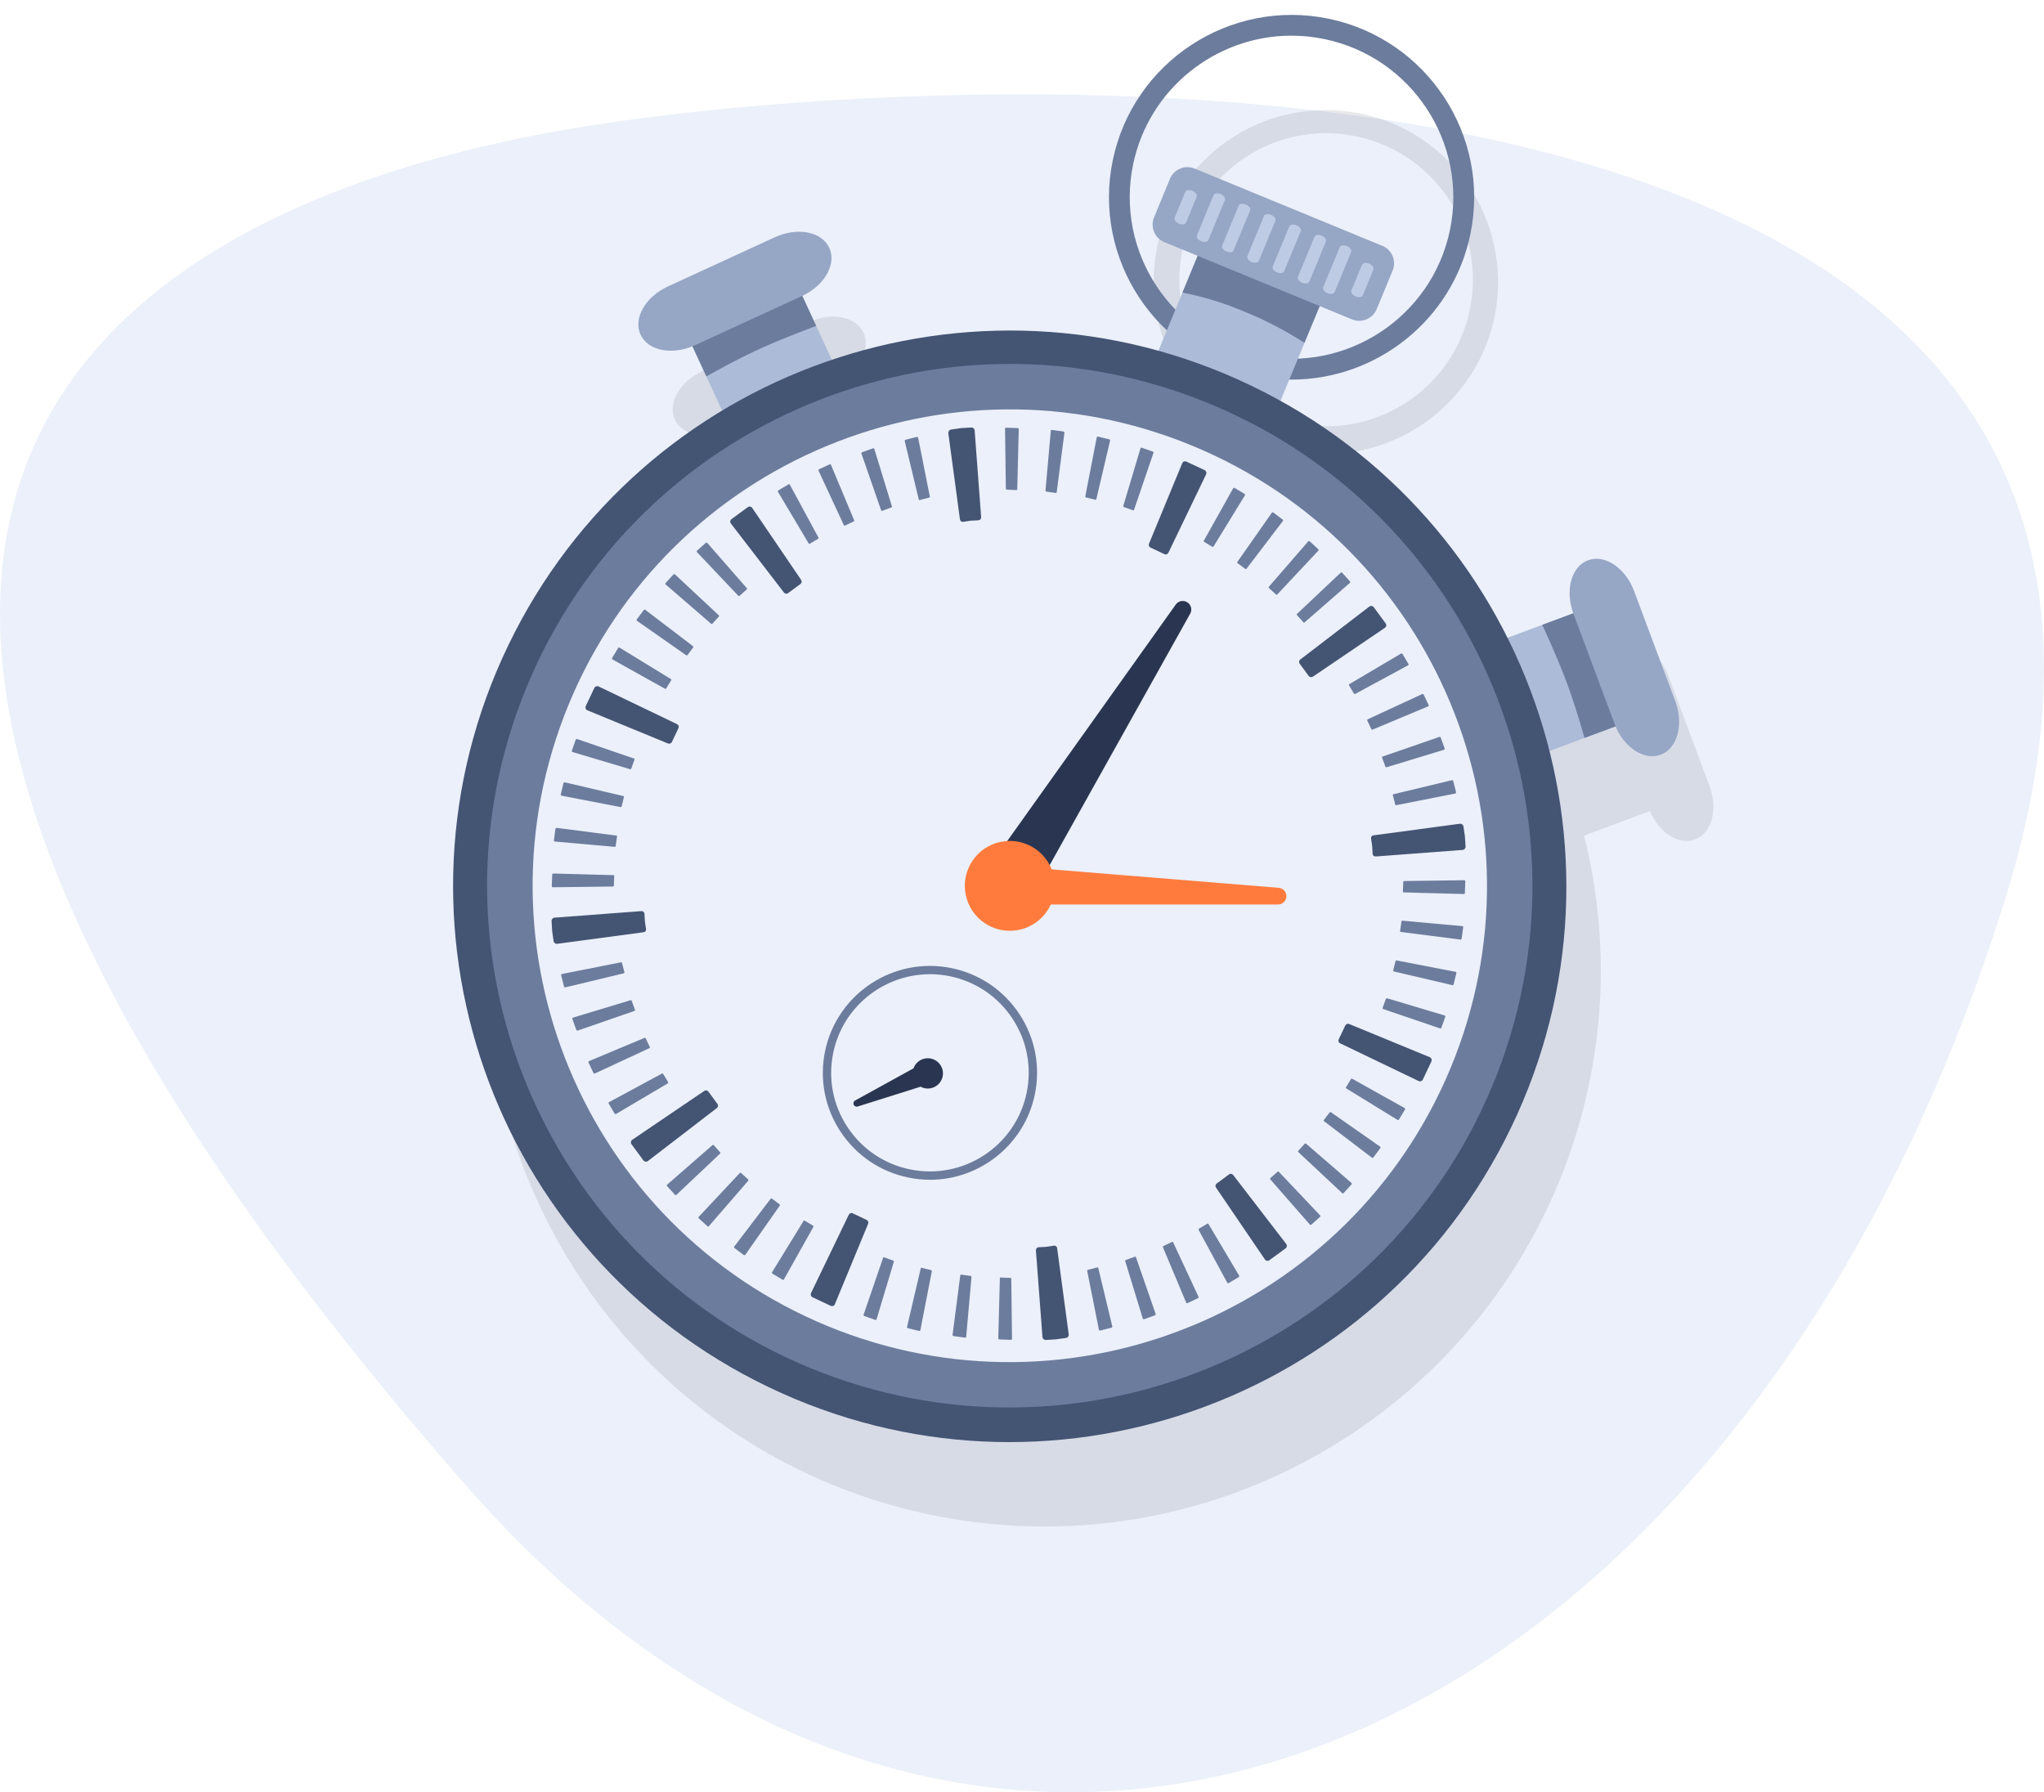 <?xml version="1.0" encoding="utf-8"?>
<svg xmlns="http://www.w3.org/2000/svg" width="130" height="114" viewBox="0 0 130 114" fill="none">
<path d="M29.698 94.555C-27.749 29.024 11.097 11.914 38.308 7.869C65.519 3.796 144.973 1.341 127.52 57.222C110.068 113.103 62.557 132.003 29.698 94.555Z" fill="#EBF0FA"/>
<g opacity="0.1">
<path d="M108.729 49.998L106.112 42.992C105.558 41.512 104.245 40.634 103.18 41.031C102.115 41.427 101.705 42.932 102.241 44.402L100.265 45.139L98.08 45.949C94.905 39.575 89.87 34.312 83.638 30.854L84.455 28.875C90.506 28.803 95.349 23.847 95.277 17.808C95.205 11.766 90.242 6.929 84.195 7.001C78.144 7.073 73.3 12.029 73.372 18.068C73.407 20.964 74.591 23.728 76.664 25.756L75.872 27.675C69.04 25.774 61.79 25.972 55.072 28.248L54.092 26.123L53.213 24.214C54.633 23.547 55.402 22.184 54.926 21.16C54.452 20.136 52.9 19.829 51.462 20.488L44.662 23.617C43.22 24.279 42.445 25.652 42.919 26.683C43.376 27.678 44.833 27.99 46.226 27.422L48.098 31.483C31.362 41.578 25.992 63.314 36.104 80.023C46.216 96.736 67.98 102.096 84.716 91.998C98.021 83.97 104.526 68.213 100.749 53.151L104.935 51.592C105.521 52.975 106.772 53.779 107.8 53.394C108.865 52.998 109.28 51.478 108.726 49.995M75.205 15.902C76.25 10.861 81.188 7.621 86.238 8.665C91.285 9.709 94.53 14.64 93.485 19.682C92.44 24.723 87.501 27.963 82.452 26.919C82.452 26.919 82.452 26.919 82.449 26.919C77.402 25.875 74.159 20.942 75.205 15.904" fill="#131D35"/>
</g>
<path d="M82.149 24.145C81.372 24.145 80.582 24.066 79.79 23.902C73.519 22.605 69.475 16.457 70.773 10.194C72.071 3.932 78.228 -0.107 84.5 1.19C90.771 2.487 94.816 8.635 93.517 14.897C92.383 20.369 87.536 24.145 82.149 24.145ZM82.141 2.268C77.367 2.268 73.072 5.613 72.066 10.462C70.917 16.011 74.499 21.457 80.056 22.608C85.615 23.756 91.069 20.176 92.219 14.63C93.368 9.081 89.783 3.634 84.229 2.484C83.529 2.34 82.829 2.268 82.141 2.268Z" fill="#6C7C9D"/>
<path d="M77.85 12.206L73.228 23.4L80.988 26.595L85.611 15.402L77.85 12.206Z" fill="#ACBBD7"/>
<path d="M82.966 21.809C81.757 21.029 80.478 20.362 79.142 19.821C77.876 19.281 76.558 18.874 75.205 18.614L76.183 16.246L83.944 19.442L82.963 21.809H82.966Z" fill="#6C7C9D"/>
<path d="M49.34 15.159L42.356 18.371L47.002 28.443L53.985 25.231L49.34 15.159Z" fill="#ACBBD7"/>
<path d="M51.909 20.731C51.909 20.731 50.134 21.381 48.525 22.095C46.887 22.823 44.925 23.944 44.925 23.944L42.356 18.373L49.34 15.163L51.909 20.733V20.731Z" fill="#6C7C9D"/>
<path d="M52.743 15.763C53.22 16.794 52.441 18.168 51.005 18.829L44.205 21.956C42.765 22.618 41.214 22.32 40.739 21.284C40.263 20.253 41.042 18.881 42.48 18.22L49.28 15.091C50.718 14.431 52.269 14.731 52.743 15.763Z" fill="#96A6C5"/>
<path d="M103.843 37.602L93.438 41.476L96.124 48.67L106.53 44.796L103.843 37.602Z" fill="#ACBBD7"/>
<path d="M98.088 39.744C98.088 39.744 98.89 41.455 99.525 43.093C100.173 44.764 100.774 46.938 100.774 46.938L106.532 44.794L103.843 37.602L98.088 39.744Z" fill="#6C7C9D"/>
<path d="M101.003 35.636C99.938 36.03 99.52 37.555 100.072 39.035L102.688 46.041C103.242 47.524 104.553 48.401 105.62 48.005C106.688 47.608 107.1 46.086 106.549 44.606L103.932 37.599C103.379 36.119 102.065 35.242 101 35.638L101.003 35.636Z" fill="#96A6C5"/>
<path d="M32.328 41.045C40.806 23.458 61.959 16.063 79.572 24.529C97.184 32.995 104.59 54.118 96.112 71.706C87.633 89.293 66.48 96.689 48.868 88.222C31.255 79.756 23.849 58.635 32.328 41.045Z" fill="#445473"/>
<path d="M51.554 87.027C34.585 80.038 26.501 60.639 33.497 43.693C40.494 26.748 59.921 18.676 76.89 25.662C93.86 32.648 101.944 52.048 94.947 68.993C87.933 85.921 68.524 93.989 51.554 87.025" fill="#6C7C9D"/>
<path d="M52.657 84.357C37.164 77.978 29.786 60.264 36.174 44.794C42.562 29.324 60.301 21.956 75.793 28.335C91.285 34.714 98.664 52.425 92.276 67.895C85.873 83.35 68.149 90.716 52.657 84.357Z" fill="#EBF0FA"/>
<path d="M85.235 66.363C85.143 66.323 85.098 66.219 85.135 66.127L85.567 65.218C85.617 65.131 85.726 65.096 85.818 65.138L90.948 67.251C91.044 67.298 91.084 67.414 91.037 67.511C91.037 67.511 91.037 67.513 91.037 67.516L90.498 68.659C90.454 68.76 90.337 68.808 90.233 68.765L85.24 66.365L85.235 66.363Z" fill="#445473"/>
<path d="M77.345 75.546C77.285 75.467 77.295 75.355 77.37 75.288L78.181 74.691C78.266 74.638 78.377 74.661 78.435 74.743L81.811 79.133C81.873 79.225 81.848 79.349 81.757 79.411C81.757 79.411 81.757 79.411 81.754 79.411L80.736 80.157C80.654 80.224 80.533 80.212 80.463 80.13C80.463 80.127 80.458 80.125 80.456 80.12L77.342 75.543L77.345 75.546Z" fill="#445473"/>
<path d="M65.887 79.537C65.874 79.438 65.944 79.349 66.043 79.334L66.547 79.307L67.044 79.23C67.141 79.223 67.228 79.294 67.235 79.391C67.235 79.391 67.235 79.394 67.235 79.396L67.972 84.883C67.982 84.997 67.898 85.096 67.786 85.106L67.161 85.192L66.53 85.23C66.418 85.242 66.317 85.163 66.302 85.051L65.885 79.535L65.887 79.537Z" fill="#445473"/>
<path d="M53.985 77.269C54.024 77.177 54.129 77.133 54.221 77.17L55.129 77.601C55.216 77.653 55.251 77.76 55.209 77.852L53.093 82.971C53.046 83.068 52.932 83.108 52.838 83.06C52.838 83.06 52.833 83.06 52.83 83.058L51.686 82.52C51.584 82.475 51.537 82.359 51.577 82.257L53.982 77.269H53.985Z" fill="#445473"/>
<path d="M44.786 69.393C44.866 69.333 44.98 69.346 45.044 69.42L45.64 70.231C45.695 70.315 45.67 70.426 45.588 70.483L41.194 73.86C41.102 73.92 40.978 73.895 40.916 73.803L40.168 72.787C40.099 72.702 40.111 72.578 40.196 72.511C40.196 72.511 40.201 72.509 40.201 72.506L44.786 69.395V69.393Z" fill="#445473"/>
<path d="M40.787 57.954C40.883 57.941 40.973 58.008 40.988 58.107C40.988 58.107 41.005 58.358 41.015 58.608C41.055 58.858 41.09 59.106 41.09 59.106C41.099 59.203 41.027 59.29 40.931 59.297C40.931 59.297 40.931 59.297 40.926 59.297L35.431 60.034C35.317 60.044 35.218 59.962 35.208 59.848C35.208 59.848 35.163 59.538 35.118 59.225L35.081 58.593C35.071 58.482 35.151 58.383 35.26 58.37L40.787 57.954Z" fill="#445473"/>
<path d="M43.058 46.063C43.15 46.103 43.195 46.207 43.158 46.299L42.726 47.209C42.673 47.295 42.567 47.33 42.475 47.288L37.348 45.176C37.251 45.134 37.209 45.02 37.251 44.923C37.251 44.918 37.254 44.916 37.256 44.91L37.795 43.768C37.84 43.666 37.956 43.619 38.061 43.658L43.061 46.061L43.058 46.063Z" fill="#445473"/>
<path d="M50.946 36.88C51.005 36.96 50.995 37.074 50.919 37.138L50.109 37.736C50.025 37.788 49.913 37.766 49.856 37.684L46.48 33.293C46.417 33.206 46.435 33.085 46.524 33.02C46.527 33.02 46.529 33.015 46.534 33.013L47.552 32.264C47.636 32.195 47.763 32.21 47.833 32.294C47.833 32.294 47.833 32.294 47.833 32.296L50.948 36.878L50.946 36.88Z" fill="#445473"/>
<path d="M62.399 32.891C62.414 32.988 62.344 33.077 62.247 33.092C62.247 33.092 62.247 33.092 62.245 33.092L61.743 33.12C61.492 33.154 61.244 33.194 61.244 33.194C61.147 33.201 61.06 33.127 61.053 33.03L60.313 27.544C60.306 27.432 60.388 27.333 60.499 27.321C60.499 27.321 60.81 27.276 61.125 27.231L61.758 27.192C61.87 27.179 61.972 27.259 61.987 27.37L62.401 32.891H62.399Z" fill="#445473"/>
<path d="M74.308 35.157C74.269 35.249 74.162 35.291 74.07 35.254L73.159 34.823C73.072 34.771 73.037 34.664 73.082 34.572L75.197 29.45C75.242 29.356 75.356 29.314 75.453 29.361C75.455 29.361 75.46 29.363 75.463 29.366L76.607 29.901C76.709 29.946 76.754 30.063 76.712 30.164L74.311 35.157H74.308Z" fill="#445473"/>
<path d="M83.504 43.036C83.422 43.093 83.311 43.083 83.244 43.009L82.65 42.198C82.598 42.114 82.621 42.002 82.702 41.948L87.099 38.576C87.189 38.514 87.313 38.537 87.375 38.626C87.375 38.626 87.375 38.626 87.375 38.628L88.125 39.647C88.192 39.731 88.179 39.855 88.092 39.925C88.092 39.925 88.092 39.925 88.09 39.927L83.504 43.039V43.036Z" fill="#445473"/>
<path d="M87.499 54.473C87.402 54.485 87.313 54.418 87.3 54.324V54.319C87.3 54.319 87.283 54.069 87.273 53.818C87.236 53.57 87.199 53.322 87.199 53.322C87.189 53.226 87.258 53.141 87.355 53.132C87.358 53.132 87.36 53.132 87.362 53.132L92.857 52.395C92.971 52.385 93.07 52.47 93.08 52.581C93.08 52.581 93.125 52.894 93.17 53.206C93.192 53.521 93.209 53.836 93.209 53.836C93.222 53.947 93.142 54.049 93.031 54.061L87.501 54.478L87.499 54.473Z" fill="#445473"/>
<path d="M62.538 55.633L74.782 38.45C74.959 38.207 75.296 38.152 75.54 38.328C75.763 38.489 75.83 38.789 75.699 39.03L65.361 57.532L62.538 55.636V55.633Z" fill="#2A3551"/>
<path d="M62.416 54.936L81.327 56.471C81.62 56.496 81.838 56.751 81.814 57.044C81.791 57.319 81.56 57.532 81.285 57.532H62.416C62.128 57.532 61.892 57.306 61.885 57.019L61.843 55.482C61.835 55.189 62.066 54.944 62.359 54.936C62.379 54.936 62.399 54.936 62.416 54.936Z" fill="#FF7B3D"/>
<path d="M66.873 57.435C66.272 58.896 64.598 59.59 63.136 58.99C61.674 58.39 60.979 56.719 61.579 55.259C62.18 53.798 63.854 53.104 65.316 53.704C66.778 54.307 67.473 55.975 66.873 57.435Z" fill="#FF7B3D"/>
<path d="M75.982 10.723L87.919 15.639C88.532 15.892 88.825 16.593 88.572 17.208L87.559 19.663C87.305 20.275 86.603 20.567 85.987 20.314L74.05 15.398C73.437 15.145 73.144 14.444 73.397 13.829L74.41 11.374C74.663 10.762 75.366 10.47 75.982 10.723Z" fill="#96A6C5"/>
<path d="M59.149 75.04C58.692 75.04 58.23 74.993 57.766 74.899C55.983 74.529 54.454 73.491 53.453 71.973C52.455 70.456 52.108 68.639 52.475 66.861C53.237 63.19 56.85 60.819 60.524 61.581C62.307 61.95 63.836 62.989 64.837 64.506C65.835 66.023 66.182 67.841 65.815 69.618C65.15 72.826 62.307 75.043 59.146 75.043L59.149 75.04ZM59.144 61.967C56.229 61.967 53.607 64.008 52.994 66.968C52.654 68.609 52.974 70.283 53.895 71.683C54.816 73.084 56.229 74.041 57.873 74.381C61.267 75.082 64.596 72.896 65.296 69.509C65.636 67.868 65.316 66.194 64.395 64.794C63.474 63.393 62.061 62.436 60.417 62.096C59.99 62.007 59.563 61.965 59.141 61.965L59.144 61.967Z" fill="#6C7C9D"/>
<path d="M85.562 69.35C85.473 69.298 85.441 69.184 85.49 69.095L85.811 68.564C85.868 68.478 85.982 68.453 86.072 68.503L89.408 70.369C89.5 70.426 89.527 70.548 89.47 70.637C89.47 70.637 89.468 70.642 89.465 70.645L89.091 71.264C89.038 71.364 88.917 71.401 88.82 71.349C88.82 71.349 88.82 71.349 88.817 71.349L85.56 69.35H85.562Z" fill="#6C7C9D"/>
<path d="M88.914 71.505C88.862 71.505 88.81 71.492 88.76 71.468L88.733 71.45L85.493 69.464C85.342 69.378 85.287 69.184 85.371 69.031L85.694 68.495C85.793 68.346 85.985 68.302 86.134 68.386L89.47 70.253C89.629 70.352 89.676 70.553 89.58 70.707L89.202 71.331C89.145 71.44 89.031 71.502 88.912 71.502L88.914 71.505ZM85.975 68.609C85.955 68.609 85.933 68.619 85.92 68.639L85.602 69.165C85.59 69.187 85.602 69.222 85.627 69.236H85.632L88.889 71.237C88.917 71.252 88.959 71.237 88.976 71.205L89.356 70.578C89.379 70.54 89.371 70.501 89.341 70.483L86.009 68.621C86.009 68.621 85.987 68.614 85.977 68.614L85.975 68.609Z" fill="#EBF0FA"/>
<path d="M84.135 71.43C84.05 71.371 84.028 71.254 84.088 71.168L84.46 70.674C84.527 70.595 84.644 70.58 84.728 70.642L87.859 72.834C87.946 72.901 87.961 73.025 87.894 73.109C87.894 73.109 87.894 73.111 87.891 73.114L87.459 73.697C87.397 73.788 87.271 73.811 87.179 73.749L84.137 71.433L84.135 71.43Z" fill="#6C7C9D"/>
<path d="M87.29 73.915C87.226 73.915 87.161 73.897 87.104 73.858L84.058 71.54C83.916 71.438 83.882 71.24 83.981 71.096L84.356 70.597C84.47 70.459 84.669 70.434 84.808 70.538L87.933 72.727C88.082 72.841 88.107 73.049 87.998 73.193L87.564 73.776C87.501 73.868 87.397 73.915 87.29 73.915ZM84.609 70.736C84.592 70.736 84.574 70.744 84.562 70.759L84.195 71.247C84.18 71.269 84.187 71.304 84.212 71.321H84.217L87.258 73.639C87.283 73.657 87.328 73.647 87.35 73.617L87.785 73.032C87.812 72.997 87.807 72.958 87.777 72.935L84.651 70.749C84.639 70.739 84.624 70.734 84.609 70.734V70.736Z" fill="#EBF0FA"/>
<path d="M82.484 73.382C82.407 73.312 82.4 73.193 82.469 73.116L82.886 72.66C82.961 72.586 83.077 72.583 83.157 72.653L86.047 75.152C86.124 75.224 86.129 75.348 86.057 75.424C86.054 75.427 86.052 75.429 86.049 75.432L85.562 75.967C85.493 76.052 85.366 76.064 85.282 75.995C85.282 75.995 85.277 75.992 85.277 75.99L82.486 73.382H82.484Z" fill="#6C7C9D"/>
<path d="M85.406 76.173C85.329 76.173 85.257 76.146 85.195 76.099L82.392 73.481C82.263 73.364 82.253 73.161 82.367 73.032L82.787 72.573C82.913 72.447 83.112 72.442 83.241 72.556L86.131 75.055C86.265 75.181 86.273 75.387 86.151 75.519L85.657 76.062C85.605 76.124 85.525 76.168 85.438 76.176C85.428 76.176 85.416 76.176 85.406 76.176V76.173ZM83.025 72.735C83.008 72.735 82.993 72.74 82.981 72.752L82.568 73.203C82.549 73.225 82.551 73.26 82.576 73.282L85.366 75.893C85.384 75.908 85.404 75.908 85.414 75.908C85.424 75.908 85.443 75.903 85.458 75.883L85.95 75.343C85.982 75.308 85.98 75.271 85.957 75.246L83.07 72.749C83.058 72.737 83.04 72.732 83.025 72.732V72.735Z" fill="#EBF0FA"/>
<path d="M80.696 75.107C80.627 75.03 80.632 74.914 80.704 74.839L81.168 74.428C81.248 74.363 81.367 74.371 81.436 74.448L84.063 77.224C84.135 77.309 84.125 77.433 84.041 77.504C84.041 77.504 84.038 77.507 84.036 77.51L83.499 77.99C83.42 78.067 83.291 78.067 83.214 77.986L80.696 75.11V75.107Z" fill="#6C7C9D"/>
<path d="M83.36 78.176C83.273 78.176 83.187 78.142 83.12 78.075L83.105 78.055L80.597 75.194C80.483 75.065 80.488 74.867 80.612 74.745L81.081 74.329C81.22 74.215 81.416 74.23 81.533 74.356L84.16 77.13C84.222 77.202 84.249 77.289 84.242 77.376C84.234 77.462 84.195 77.544 84.127 77.601L83.589 78.085C83.527 78.147 83.445 78.176 83.36 78.176ZM81.292 74.517C81.277 74.517 81.265 74.522 81.252 74.532L80.793 74.941C80.776 74.958 80.773 74.996 80.796 75.02L83.313 77.896C83.335 77.918 83.38 77.918 83.407 77.894L83.949 77.408C83.974 77.385 83.979 77.368 83.979 77.358C83.979 77.348 83.979 77.329 83.964 77.311L81.339 74.539C81.327 74.525 81.31 74.517 81.292 74.517Z" fill="#EBF0FA"/>
<path d="M76.126 78.303C76.073 78.211 76.101 78.092 76.19 78.035L76.724 77.718C76.813 77.668 76.925 77.7 76.977 77.79L78.929 81.077C78.978 81.176 78.941 81.298 78.844 81.35L78.221 81.722C78.129 81.781 78.008 81.754 77.948 81.662C77.948 81.662 77.948 81.662 77.948 81.66L76.128 78.303H76.126Z" fill="#6C7C9D"/>
<path d="M78.114 81.888C78.092 81.888 78.067 81.885 78.042 81.88C77.955 81.861 77.883 81.811 77.834 81.737L76.009 78.367C75.922 78.214 75.969 78.02 76.118 77.924L76.654 77.604C76.811 77.517 77.005 77.574 77.089 77.725L79.04 81.01C79.127 81.181 79.065 81.377 78.906 81.466L78.286 81.836C78.236 81.868 78.174 81.885 78.112 81.885L78.114 81.888ZM76.811 77.829C76.811 77.829 76.793 77.829 76.786 77.837L76.257 78.152C76.23 78.169 76.222 78.209 76.24 78.241L78.06 81.6C78.07 81.615 78.087 81.62 78.097 81.623C78.107 81.623 78.127 81.627 78.147 81.612L78.775 81.238C78.814 81.216 78.827 81.174 78.809 81.139L76.863 77.859C76.853 77.839 76.833 77.829 76.813 77.829H76.811Z" fill="#EBF0FA"/>
<path d="M73.847 79.394C73.807 79.299 73.847 79.188 73.936 79.138L74.495 78.873C74.586 78.831 74.696 78.873 74.738 78.967L76.352 82.433C76.391 82.535 76.344 82.651 76.242 82.696L75.587 83.006C75.493 83.053 75.376 83.016 75.329 82.924C75.329 82.922 75.326 82.919 75.324 82.917L73.844 79.391L73.847 79.394Z" fill="#6C7C9D"/>
<path d="M75.502 83.162C75.386 83.162 75.272 83.097 75.212 82.986L73.725 79.446C73.658 79.287 73.72 79.103 73.874 79.022L74.438 78.754C74.517 78.719 74.604 78.717 74.683 78.746C74.763 78.776 74.825 78.836 74.859 78.913L76.473 82.379C76.543 82.555 76.466 82.746 76.297 82.82L75.647 83.127C75.602 83.15 75.552 83.162 75.502 83.162ZM74.564 78.992C74.564 78.992 74.552 78.992 74.547 78.995L73.991 79.257C73.966 79.272 73.953 79.307 73.966 79.339L75.445 82.865C75.46 82.892 75.495 82.904 75.525 82.889L76.183 82.577C76.222 82.559 76.24 82.517 76.225 82.48L74.614 79.022C74.604 79.002 74.582 78.987 74.559 78.987L74.564 78.992Z" fill="#EBF0FA"/>
<path d="M71.436 80.256C71.409 80.16 71.461 80.056 71.555 80.021L72.138 79.81C72.233 79.778 72.337 79.825 72.369 79.919C72.369 79.922 72.369 79.924 72.372 79.929L73.623 83.539C73.655 83.645 73.596 83.757 73.492 83.792L72.809 84.037C72.704 84.072 72.59 84.015 72.553 83.911L71.436 80.256Z" fill="#6C7C9D"/>
<path d="M72.747 84.178C72.605 84.178 72.476 84.092 72.429 83.953L71.309 80.294C71.262 80.13 71.349 79.956 71.51 79.897L72.094 79.686C72.173 79.659 72.258 79.661 72.335 79.699C72.409 79.736 72.466 79.798 72.496 79.877L73.75 83.497C73.802 83.678 73.707 83.861 73.534 83.918L72.853 84.164C72.819 84.176 72.781 84.181 72.747 84.181V84.178ZM71.565 80.219L72.682 83.871C72.692 83.903 72.732 83.923 72.769 83.911L73.449 83.665C73.489 83.653 73.511 83.611 73.499 83.574L72.25 79.971C72.24 79.942 72.208 79.927 72.186 79.934L71.602 80.145C71.572 80.155 71.558 80.189 71.565 80.219Z" fill="#EBF0FA"/>
<path d="M69.02 80.861C68.998 80.765 69.057 80.668 69.154 80.646C69.154 80.646 69.159 80.646 69.162 80.646L69.76 80.489C69.859 80.467 69.959 80.529 69.981 80.628C69.981 80.628 69.981 80.628 69.981 80.631L70.872 84.347C70.892 84.456 70.82 84.563 70.711 84.585L70.013 84.763C69.901 84.788 69.79 84.721 69.765 84.61L69.02 80.869V80.861Z" fill="#6C7C9D"/>
<path d="M69.966 84.895C69.904 84.895 69.842 84.878 69.787 84.843C69.71 84.796 69.656 84.721 69.636 84.632V84.612L68.888 80.886C68.871 80.807 68.884 80.722 68.928 80.653C68.973 80.581 69.043 80.532 69.122 80.514L69.725 80.358C69.812 80.338 69.897 80.353 69.969 80.398C70.04 80.442 70.09 80.512 70.11 80.596L71.004 84.312C71.039 84.501 70.922 84.674 70.741 84.709L70.048 84.885C70.021 84.892 69.993 84.895 69.966 84.895ZM69.894 84.575C69.899 84.593 69.911 84.61 69.926 84.62C69.944 84.63 69.963 84.635 69.983 84.63L70.679 84.454C70.723 84.444 70.751 84.407 70.743 84.367L69.852 80.66C69.847 80.638 69.834 80.628 69.827 80.623C69.82 80.618 69.807 80.613 69.787 80.616L69.191 80.772C69.164 80.779 69.154 80.789 69.152 80.797C69.147 80.802 69.142 80.817 69.147 80.832V80.837L69.891 84.578L69.894 84.575Z" fill="#EBF0FA"/>
<path d="M63.461 81.31C63.461 81.208 63.541 81.127 63.642 81.124C63.642 81.124 63.645 81.124 63.648 81.124L64.268 81.147C64.37 81.154 64.449 81.238 64.452 81.34L64.499 85.16C64.497 85.272 64.402 85.359 64.29 85.356L63.566 85.329C63.454 85.329 63.362 85.24 63.359 85.128L63.461 81.31Z" fill="#6C7C9D"/>
<path d="M64.296 85.487C64.296 85.487 64.288 85.487 64.286 85.487L63.558 85.46C63.379 85.46 63.228 85.311 63.225 85.128L63.327 81.308C63.327 81.134 63.466 80.993 63.638 80.99L64.271 81.013C64.447 81.025 64.579 81.164 64.581 81.335L64.628 85.155C64.623 85.341 64.474 85.485 64.293 85.485L64.296 85.487ZM63.64 81.255C63.615 81.255 63.59 81.28 63.593 81.308V81.312L63.491 85.13C63.491 85.165 63.526 85.197 63.566 85.197L64.296 85.225C64.333 85.225 64.365 85.195 64.365 85.158L64.318 81.345C64.318 81.312 64.291 81.285 64.256 81.283L63.64 81.26V81.255Z" fill="#EBF0FA"/>
<path d="M60.941 81.112C60.951 81.01 61.041 80.933 61.145 80.943L61.761 81.03C61.862 81.05 61.932 81.144 61.922 81.246L61.584 85.051C61.569 85.158 61.47 85.232 61.366 85.217C61.363 85.217 61.361 85.217 61.358 85.217L60.638 85.118C60.527 85.106 60.447 85.009 60.455 84.897L60.944 81.114L60.941 81.112Z" fill="#6C7C9D"/>
<path d="M61.393 85.349C61.378 85.349 61.363 85.349 61.349 85.346L60.621 85.247C60.442 85.227 60.311 85.069 60.323 84.885L60.812 81.097C60.82 81.013 60.862 80.938 60.926 80.884C60.981 80.839 61.048 80.814 61.118 80.809H61.12H61.16L61.783 80.896C61.959 80.931 62.074 81.085 62.059 81.255L61.721 85.059C61.696 85.227 61.557 85.346 61.398 85.346L61.393 85.349ZM61.127 81.075C61.11 81.075 61.098 81.082 61.093 81.087C61.085 81.092 61.075 81.104 61.073 81.124V81.129L60.584 84.912C60.584 84.945 60.611 84.979 60.651 84.984L61.373 85.083C61.418 85.088 61.448 85.066 61.45 85.031L61.788 81.233C61.79 81.196 61.768 81.166 61.733 81.159L61.13 81.075C61.13 81.075 61.127 81.075 61.125 81.075H61.127Z" fill="#EBF0FA"/>
<path d="M58.429 80.653C58.449 80.554 58.545 80.489 58.645 80.509C58.645 80.509 58.647 80.509 58.65 80.509L59.251 80.658C59.35 80.688 59.41 80.789 59.392 80.891L58.665 84.642C58.64 84.746 58.536 84.811 58.429 84.786C58.426 84.786 58.424 84.786 58.421 84.786L57.719 84.612C57.609 84.593 57.535 84.486 57.557 84.377L58.429 80.656V80.653Z" fill="#6C7C9D"/>
<path d="M58.476 84.922C58.451 84.922 58.426 84.92 58.399 84.912L57.687 84.736C57.607 84.721 57.53 84.672 57.48 84.597C57.431 84.523 57.411 84.434 57.428 84.347L58.3 80.623C58.317 80.541 58.364 80.472 58.434 80.425C58.503 80.378 58.59 80.361 58.672 80.378L59.285 80.527C59.457 80.579 59.556 80.745 59.526 80.911L58.799 84.662C58.761 84.816 58.627 84.917 58.478 84.917L58.476 84.922ZM58.608 80.638C58.595 80.638 58.585 80.643 58.58 80.648C58.573 80.653 58.563 80.663 58.558 80.68V80.685L57.687 84.407C57.687 84.419 57.687 84.436 57.699 84.454C57.709 84.469 57.726 84.478 57.744 84.483L58.454 84.657C58.496 84.667 58.528 84.647 58.536 84.612L59.263 80.869C59.268 80.834 59.248 80.799 59.211 80.787L58.617 80.641C58.617 80.641 58.61 80.641 58.608 80.641V80.638Z" fill="#EBF0FA"/>
<path d="M56.035 79.971C56.065 79.872 56.169 79.818 56.266 79.847C56.266 79.847 56.269 79.847 56.271 79.847L56.855 80.053C56.952 80.093 57.001 80.199 56.971 80.301L55.877 83.96C55.842 84.062 55.73 84.114 55.628 84.079C55.626 84.079 55.623 84.079 55.621 84.077L54.941 83.836C54.834 83.804 54.772 83.69 54.801 83.584L56.038 79.971H56.035Z" fill="#6C7C9D"/>
<path d="M55.693 84.223C55.656 84.223 55.618 84.216 55.584 84.203L54.896 83.96C54.727 83.908 54.625 83.722 54.675 83.546L55.911 79.929C55.964 79.763 56.14 79.669 56.306 79.718L56.902 79.929C57.068 79.996 57.153 80.177 57.101 80.341L56.006 83.998C55.976 84.087 55.914 84.151 55.837 84.188C55.792 84.211 55.745 84.221 55.695 84.221L55.693 84.223ZM56.214 79.971C56.192 79.971 56.17 79.986 56.162 80.008V80.013L54.926 83.626C54.916 83.658 54.938 83.698 54.978 83.71L55.663 83.953C55.693 83.963 55.71 83.958 55.718 83.953C55.728 83.948 55.742 83.938 55.75 83.918L56.845 80.266C56.857 80.229 56.84 80.192 56.805 80.18L56.227 79.974C56.227 79.974 56.217 79.974 56.212 79.974L56.214 79.971Z" fill="#EBF0FA"/>
<path d="M50.988 77.596C51.04 77.507 51.154 77.477 51.241 77.529L51.773 77.849C51.859 77.909 51.884 78.023 51.835 78.114L49.965 81.446C49.911 81.538 49.791 81.565 49.7 81.511C49.697 81.511 49.692 81.506 49.69 81.503L49.069 81.132C48.97 81.079 48.932 80.958 48.984 80.859L50.988 77.596Z" fill="#6C7C9D"/>
<path d="M49.801 81.67C49.742 81.67 49.685 81.655 49.633 81.623L49.002 81.246C48.93 81.206 48.87 81.136 48.846 81.052C48.818 80.968 48.828 80.876 48.87 80.797L50.876 77.527C50.966 77.378 51.159 77.326 51.311 77.413L51.845 77.735C51.996 77.837 52.038 78.025 51.954 78.179L50.084 81.511C50.037 81.588 49.965 81.642 49.881 81.662C49.856 81.67 49.829 81.672 49.804 81.672L49.801 81.67ZM51.152 77.636C51.135 77.636 51.115 77.646 51.105 77.663L49.101 80.928C49.096 80.938 49.094 80.956 49.101 80.975C49.106 80.993 49.119 81.008 49.136 81.017L49.764 81.392C49.794 81.412 49.811 81.409 49.821 81.407C49.831 81.404 49.846 81.399 49.858 81.379L51.725 78.05C51.743 78.018 51.735 77.981 51.706 77.958L51.179 77.641C51.179 77.641 51.164 77.636 51.157 77.636H51.152Z" fill="#EBF0FA"/>
<path d="M48.905 76.173C48.965 76.089 49.081 76.069 49.166 76.129L49.662 76.5C49.744 76.565 49.759 76.684 49.697 76.766L47.502 79.897C47.435 79.981 47.311 79.999 47.227 79.932C47.227 79.932 47.224 79.932 47.222 79.929L46.643 79.498C46.551 79.433 46.529 79.309 46.591 79.215L48.91 76.173H48.905Z" fill="#6C7C9D"/>
<path d="M47.343 80.105C47.274 80.105 47.202 80.083 47.142 80.036L46.561 79.602C46.415 79.498 46.375 79.294 46.477 79.141L48.798 76.094C48.9 75.953 49.099 75.92 49.24 76.022L49.739 76.396C49.881 76.51 49.906 76.706 49.799 76.847L47.607 79.976C47.54 80.063 47.44 80.108 47.341 80.108L47.343 80.105ZM49.059 76.228C49.042 76.228 49.024 76.235 49.014 76.25L46.696 79.294C46.678 79.319 46.688 79.366 46.72 79.389L47.301 79.823C47.336 79.85 47.376 79.845 47.398 79.818L49.59 76.691C49.613 76.662 49.608 76.624 49.583 76.605L49.091 76.235C49.091 76.235 49.074 76.228 49.064 76.228H49.059Z" fill="#EBF0FA"/>
<path d="M46.951 74.527C47.021 74.45 47.14 74.445 47.217 74.512L47.671 74.929C47.746 75.003 47.748 75.12 47.679 75.199L45.176 78.087C45.102 78.166 44.975 78.169 44.898 78.092C44.898 78.092 44.898 78.092 44.895 78.09L44.359 77.601C44.275 77.532 44.262 77.405 44.332 77.319C44.332 77.319 44.332 77.316 44.334 77.314L46.949 74.527H46.951Z" fill="#6C7C9D"/>
<path d="M45.035 78.278C44.953 78.278 44.871 78.248 44.809 78.186L44.272 77.698C44.208 77.646 44.166 77.567 44.158 77.477C44.151 77.388 44.175 77.301 44.233 77.234L46.854 74.438C46.974 74.309 47.17 74.299 47.304 74.413L47.763 74.832C47.892 74.958 47.897 75.157 47.78 75.288L45.278 78.174C45.211 78.243 45.121 78.278 45.035 78.278ZM47.093 74.596C47.078 74.596 47.06 74.604 47.048 74.616L44.434 77.405C44.424 77.418 44.419 77.435 44.421 77.452C44.421 77.462 44.426 77.482 44.446 77.497L44.987 77.99C45.02 78.02 45.059 78.02 45.084 77.993L47.582 75.11C47.607 75.082 47.604 75.045 47.582 75.02L47.13 74.606C47.13 74.606 47.108 74.594 47.095 74.594L47.093 74.596Z" fill="#EBF0FA"/>
<path d="M45.223 72.745C45.3 72.675 45.417 72.677 45.489 72.752L45.903 73.211C45.971 73.29 45.963 73.409 45.886 73.478L43.103 76.104C43.019 76.176 42.892 76.163 42.82 76.076L42.338 75.538C42.261 75.457 42.264 75.33 42.343 75.253L45.223 72.745Z" fill="#6C7C9D"/>
<path d="M42.974 76.282C42.877 76.282 42.785 76.243 42.718 76.163L42.239 75.628C42.115 75.496 42.12 75.291 42.249 75.159L45.134 72.643C45.263 72.524 45.459 72.531 45.583 72.655L46 73.119C46.114 73.258 46.102 73.454 45.975 73.573L43.192 76.198C43.125 76.252 43.048 76.28 42.971 76.28L42.974 76.282ZM45.355 72.826C45.34 72.826 45.325 72.831 45.313 72.841H45.31L42.43 75.353C42.408 75.375 42.408 75.419 42.435 75.449L42.919 75.99C42.947 76.022 42.991 76.027 43.019 76.002L45.794 73.382C45.819 73.357 45.822 73.32 45.799 73.292L45.389 72.836C45.389 72.836 45.367 72.821 45.352 72.821L45.355 72.826Z" fill="#EBF0FA"/>
<path d="M42.023 68.178C42.112 68.126 42.229 68.153 42.286 68.24L42.604 68.773C42.654 68.862 42.621 68.974 42.532 69.023L39.24 70.972C39.141 71.021 39.021 70.984 38.967 70.888L38.599 70.265C38.54 70.174 38.567 70.049 38.661 69.993L42.023 68.178Z" fill="#6C7C9D"/>
<path d="M39.145 71.128C39.026 71.128 38.912 71.066 38.852 70.957L38.485 70.337C38.391 70.188 38.435 69.983 38.589 69.886L41.961 68.064C42.112 67.977 42.306 68.024 42.4 68.17L42.721 68.708C42.807 68.865 42.75 69.058 42.599 69.142L39.309 71.088C39.257 71.116 39.2 71.128 39.145 71.128ZM42.125 68.282C42.125 68.282 42.102 68.284 42.093 68.292H42.09L38.728 70.109C38.704 70.126 38.694 70.166 38.714 70.196L39.083 70.823C39.103 70.86 39.148 70.873 39.183 70.855L42.47 68.912C42.5 68.897 42.507 68.862 42.495 68.837L42.179 68.309C42.169 68.294 42.15 68.284 42.13 68.284L42.125 68.282Z" fill="#EBF0FA"/>
<path d="M40.931 65.902C41.025 65.857 41.139 65.897 41.186 65.989L41.454 66.549C41.494 66.643 41.45 66.752 41.355 66.794L37.884 68.403C37.782 68.445 37.663 68.398 37.621 68.294L37.313 67.637C37.266 67.541 37.303 67.424 37.4 67.377L40.928 65.902H40.931Z" fill="#6C7C9D"/>
<path d="M37.805 68.552C37.763 68.552 37.72 68.545 37.678 68.527C37.596 68.493 37.532 68.431 37.497 68.346L37.192 67.694C37.154 67.62 37.147 67.531 37.174 67.449C37.202 67.367 37.259 67.3 37.338 67.26L40.876 65.78C41.035 65.709 41.221 65.773 41.303 65.927L41.574 66.492C41.643 66.658 41.569 66.844 41.41 66.913L37.941 68.522C37.897 68.54 37.852 68.55 37.807 68.55L37.805 68.552ZM41.013 66.016C41.013 66.016 40.995 66.016 40.985 66.021H40.98L37.452 67.499C37.437 67.506 37.43 67.523 37.427 67.533C37.425 67.543 37.42 67.561 37.43 67.58L37.74 68.24C37.753 68.267 37.77 68.279 37.78 68.282C37.797 68.289 37.815 68.289 37.832 68.282L41.298 66.673C41.328 66.66 41.34 66.628 41.33 66.599L41.065 66.043C41.055 66.026 41.035 66.013 41.01 66.013L41.013 66.016Z" fill="#EBF0FA"/>
<path d="M40.067 63.495C40.166 63.465 40.27 63.517 40.305 63.614L40.516 64.194C40.548 64.288 40.499 64.392 40.402 64.424C40.402 64.424 40.399 64.424 40.397 64.424L36.782 65.676C36.675 65.706 36.563 65.647 36.529 65.54L36.283 64.858C36.246 64.754 36.298 64.64 36.402 64.6C36.402 64.6 36.405 64.6 36.407 64.6L40.069 63.492L40.067 63.495Z" fill="#6C7C9D"/>
<path d="M36.725 65.818C36.578 65.818 36.447 65.726 36.402 65.582L36.156 64.905C36.094 64.734 36.184 64.541 36.355 64.479L40.027 63.366C40.193 63.316 40.369 63.403 40.426 63.566L40.638 64.147C40.665 64.228 40.66 64.313 40.623 64.39C40.585 64.464 40.521 64.521 40.441 64.548L36.822 65.803C36.787 65.813 36.755 65.818 36.722 65.818H36.725ZM40.121 63.618C40.121 63.618 40.109 63.618 40.104 63.621L36.442 64.729C36.41 64.742 36.392 64.781 36.404 64.816L36.65 65.498C36.665 65.54 36.705 65.562 36.742 65.552L40.35 64.303C40.377 64.293 40.394 64.261 40.387 64.238L40.178 63.661C40.168 63.636 40.146 63.621 40.121 63.621V63.618Z" fill="#EBF0FA"/>
<path d="M39.466 61.082C39.563 61.06 39.659 61.12 39.682 61.216C39.682 61.216 39.682 61.221 39.682 61.224L39.838 61.824C39.861 61.925 39.794 62.024 39.694 62.044L35.975 62.934C35.863 62.954 35.757 62.882 35.734 62.773L35.558 62.074C35.533 61.962 35.603 61.853 35.712 61.826L39.463 61.082H39.466Z" fill="#6C7C9D"/>
<path d="M35.943 63.068C35.781 63.068 35.64 62.957 35.608 62.798L35.431 62.106C35.392 61.92 35.501 61.742 35.682 61.697L39.438 60.953C39.518 60.936 39.602 60.948 39.672 60.993C39.744 61.038 39.794 61.105 39.811 61.186L39.967 61.791C40.005 61.97 39.893 62.138 39.721 62.176L36.007 63.066C35.985 63.071 35.965 63.071 35.943 63.071V63.068ZM39.508 61.209C39.508 61.209 39.501 61.209 39.498 61.209L35.742 61.953C35.707 61.962 35.682 62.002 35.692 62.044L35.868 62.738C35.878 62.785 35.918 62.81 35.955 62.803L39.667 61.913C39.699 61.905 39.719 61.876 39.714 61.846L39.56 61.251C39.553 61.226 39.543 61.216 39.538 61.211C39.533 61.209 39.525 61.204 39.513 61.204L39.508 61.209Z" fill="#EBF0FA"/>
<path d="M39.011 55.529C39.113 55.529 39.198 55.611 39.198 55.715L39.173 56.332C39.168 56.434 39.083 56.516 38.979 56.516L35.156 56.563C35.047 56.563 34.96 56.471 34.96 56.362C34.96 56.359 34.96 56.357 34.96 56.355L34.987 55.628C34.987 55.519 35.074 55.427 35.183 55.422L39.009 55.526L39.011 55.529Z" fill="#6C7C9D"/>
<path d="M35.161 56.697C34.974 56.697 34.828 56.545 34.831 56.362L34.858 55.626C34.858 55.45 34.999 55.301 35.181 55.293L39.014 55.398C39.188 55.398 39.329 55.539 39.332 55.712L39.307 56.337C39.297 56.511 39.155 56.647 38.982 56.65L35.158 56.697H35.161ZM35.183 55.559C35.153 55.559 35.121 55.593 35.121 55.633L35.094 56.364C35.094 56.404 35.123 56.436 35.158 56.436L38.979 56.389C39.014 56.389 39.041 56.362 39.041 56.33L39.066 55.712C39.066 55.69 39.041 55.665 39.011 55.665H39.007L35.181 55.561L35.183 55.559Z" fill="#EBF0FA"/>
<path d="M39.21 53.017C39.312 53.025 39.386 53.114 39.379 53.213C39.379 53.213 39.379 53.218 39.379 53.221L39.292 53.833C39.275 53.935 39.18 54.004 39.078 53.992L35.267 53.655C35.163 53.642 35.089 53.546 35.101 53.439C35.101 53.437 35.101 53.431 35.101 53.429L35.198 52.71C35.21 52.599 35.31 52.514 35.424 52.527L39.212 53.015L39.21 53.017Z" fill="#6C7C9D"/>
<path d="M39.098 54.128C39.098 54.128 39.074 54.128 39.061 54.128L35.253 53.791C35.069 53.766 34.945 53.605 34.967 53.427L35.066 52.695C35.086 52.514 35.255 52.38 35.436 52.398L39.225 52.886C39.396 52.901 39.525 53.052 39.513 53.226L39.424 53.855C39.394 54.017 39.257 54.131 39.101 54.131L39.098 54.128ZM35.399 52.66C35.364 52.66 35.332 52.69 35.327 52.727L35.23 53.449C35.225 53.491 35.248 53.521 35.28 53.526L39.086 53.863C39.121 53.868 39.153 53.846 39.158 53.811L39.245 53.201C39.245 53.179 39.222 53.149 39.198 53.146H39.19L35.402 52.658H35.397L35.399 52.66Z" fill="#EBF0FA"/>
<path d="M39.669 50.506C39.769 50.526 39.833 50.623 39.813 50.722C39.813 50.722 39.813 50.724 39.813 50.727L39.667 51.329C39.637 51.428 39.535 51.49 39.434 51.468L35.677 50.742C35.575 50.719 35.511 50.62 35.533 50.519C35.533 50.514 35.536 50.509 35.538 50.501L35.707 49.797C35.729 49.688 35.836 49.616 35.945 49.636L39.669 50.506Z" fill="#6C7C9D"/>
<path d="M39.473 51.602C39.451 51.602 39.426 51.599 39.404 51.594L35.652 50.868C35.476 50.831 35.367 50.66 35.404 50.486L35.578 49.762C35.615 49.586 35.784 49.47 35.968 49.502L39.697 50.375C39.865 50.409 39.977 50.575 39.942 50.744L39.794 51.354C39.749 51.503 39.617 51.597 39.473 51.597V51.602ZM35.906 49.762C35.876 49.762 35.843 49.787 35.836 49.822L35.665 50.528C35.655 50.571 35.675 50.6 35.704 50.608L39.456 51.334C39.493 51.342 39.528 51.322 39.538 51.287L39.682 50.692C39.687 50.665 39.669 50.638 39.642 50.633H39.637L35.913 49.76C35.91 49.76 35.908 49.76 35.906 49.76V49.762Z" fill="#EBF0FA"/>
<path d="M40.362 48.119C40.459 48.148 40.514 48.252 40.484 48.349L40.275 48.932C40.235 49.029 40.129 49.078 40.027 49.051L36.365 47.955C36.266 47.92 36.211 47.814 36.246 47.712C36.246 47.707 36.248 47.705 36.251 47.7L36.489 47.018C36.521 46.911 36.635 46.849 36.742 46.879L40.362 48.116V48.119Z" fill="#6C7C9D"/>
<path d="M40.084 49.192C40.054 49.192 40.022 49.187 39.99 49.18L36.325 48.084C36.151 48.024 36.062 47.841 36.119 47.672L36.362 46.978C36.412 46.807 36.598 46.706 36.777 46.755L40.402 47.992C40.481 48.017 40.546 48.072 40.586 48.146C40.623 48.215 40.63 48.292 40.613 48.367L40.605 48.394L40.397 48.976C40.34 49.11 40.216 49.19 40.081 49.19L40.084 49.192ZM36.683 47.005C36.653 47.005 36.623 47.025 36.613 47.06L36.372 47.747C36.357 47.789 36.372 47.821 36.405 47.831L40.064 48.924C40.096 48.934 40.136 48.917 40.151 48.882L40.359 48.3C40.362 48.287 40.345 48.252 40.322 48.245H40.32L36.7 47.008C36.695 47.008 36.69 47.008 36.685 47.008L36.683 47.005Z" fill="#EBF0FA"/>
<path d="M42.728 43.076C42.818 43.126 42.85 43.24 42.8 43.331L42.48 43.859C42.423 43.949 42.306 43.976 42.217 43.921L38.877 42.057C38.785 41.998 38.758 41.876 38.815 41.784L39.19 41.164C39.245 41.07 39.367 41.033 39.463 41.085L42.726 43.081L42.728 43.076Z" fill="#6C7C9D"/>
<path d="M42.316 44.08C42.259 44.08 42.199 44.065 42.147 44.033L38.813 42.171C38.733 42.121 38.681 42.047 38.661 41.96C38.642 41.873 38.656 41.787 38.706 41.71L39.081 41.09C39.17 40.936 39.369 40.877 39.528 40.961L42.795 42.959C42.867 43.002 42.922 43.069 42.944 43.15C42.966 43.232 42.956 43.319 42.917 43.393L42.594 43.926C42.532 44.026 42.425 44.08 42.316 44.08ZM39.374 41.187C39.349 41.187 39.322 41.199 39.309 41.227L38.934 41.849C38.922 41.869 38.919 41.886 38.922 41.903C38.922 41.913 38.932 41.931 38.952 41.943L42.284 43.805C42.316 43.825 42.353 43.817 42.37 43.788L42.691 43.262C42.698 43.247 42.696 43.23 42.693 43.222C42.693 43.215 42.683 43.2 42.669 43.19H42.663L39.401 41.192C39.394 41.189 39.386 41.187 39.376 41.187H39.374Z" fill="#EBF0FA"/>
<path d="M44.153 40.993C44.235 41.053 44.257 41.169 44.2 41.254L43.828 41.75C43.761 41.829 43.644 41.844 43.56 41.784L40.429 39.593C40.342 39.526 40.327 39.399 40.397 39.315L40.831 38.735C40.896 38.643 41.02 38.621 41.114 38.683L44.153 40.996V40.993Z" fill="#6C7C9D"/>
<path d="M43.676 41.953C43.609 41.953 43.542 41.933 43.483 41.891L40.355 39.702C40.28 39.642 40.235 39.565 40.225 39.476C40.218 39.404 40.23 39.335 40.265 39.275V39.248L40.302 39.218L40.724 38.653C40.829 38.507 41.032 38.47 41.186 38.569L44.233 40.887C44.372 40.989 44.406 41.182 44.31 41.326L43.932 41.829C43.865 41.911 43.768 41.953 43.674 41.953H43.676ZM40.499 39.399C40.486 39.417 40.486 39.434 40.489 39.444C40.489 39.454 40.494 39.474 40.514 39.489L43.637 41.675C43.666 41.697 43.704 41.693 43.726 41.665L44.094 41.174C44.106 41.155 44.101 41.12 44.074 41.1L41.035 38.785C41.01 38.767 40.965 38.777 40.941 38.809L40.499 39.399Z" fill="#EBF0FA"/>
<path d="M45.807 39.04C45.884 39.112 45.889 39.228 45.822 39.308L45.404 39.764C45.33 39.836 45.211 39.838 45.134 39.769L42.241 37.27C42.162 37.195 42.16 37.071 42.234 36.992C42.234 36.992 42.236 36.99 42.239 36.987L42.728 36.452C42.803 36.367 42.929 36.357 43.014 36.429L45.807 39.037V39.04Z" fill="#6C7C9D"/>
<path d="M45.263 39.952C45.184 39.952 45.106 39.925 45.044 39.868L42.155 37.371C42.018 37.242 42.013 37.034 42.14 36.903L42.631 36.365C42.75 36.228 42.956 36.211 43.098 36.328L45.896 38.941C46.023 39.06 46.035 39.258 45.921 39.392L45.501 39.853C45.434 39.92 45.35 39.952 45.263 39.952ZM42.885 36.516C42.865 36.516 42.842 36.523 42.827 36.543L42.338 37.079C42.309 37.111 42.309 37.151 42.333 37.175L45.221 39.669C45.248 39.694 45.288 39.694 45.31 39.669L45.722 39.218C45.742 39.196 45.74 39.159 45.715 39.136L42.922 36.528C42.922 36.528 42.897 36.516 42.885 36.516Z" fill="#EBF0FA"/>
<path d="M47.592 37.322C47.661 37.399 47.659 37.515 47.584 37.587L47.123 37.999C47.043 38.066 46.924 38.056 46.854 37.979L44.225 35.202C44.153 35.12 44.163 34.994 44.248 34.924C44.248 34.924 44.25 34.922 44.252 34.919L44.789 34.438C44.868 34.362 44.995 34.362 45.072 34.438L47.589 37.317L47.592 37.322Z" fill="#6C7C9D"/>
<path d="M46.998 38.175C46.909 38.175 46.822 38.137 46.758 38.068L44.131 35.294C44.069 35.222 44.041 35.138 44.049 35.048C44.056 34.959 44.096 34.88 44.163 34.823L44.704 34.339C44.831 34.215 45.042 34.215 45.171 34.347L45.186 34.364L47.694 37.235C47.81 37.364 47.805 37.56 47.681 37.681L47.214 38.098C47.152 38.15 47.075 38.175 47.001 38.175H46.998ZM44.93 34.513C44.913 34.513 44.895 34.52 44.883 34.533L44.342 35.019C44.317 35.041 44.312 35.061 44.312 35.071C44.312 35.081 44.312 35.1 44.327 35.118L46.951 37.889C46.976 37.917 47.013 37.919 47.038 37.897L47.497 37.488C47.515 37.471 47.517 37.433 47.497 37.411L44.982 34.533C44.968 34.52 44.95 34.513 44.935 34.513H44.93Z" fill="#EBF0FA"/>
<path d="M52.167 34.126C52.217 34.218 52.187 34.332 52.103 34.389L51.569 34.704C51.482 34.753 51.37 34.724 51.321 34.637C51.321 34.637 51.318 34.632 51.318 34.629L49.367 31.344C49.317 31.245 49.352 31.124 49.449 31.069L50.074 30.7C50.164 30.64 50.283 30.665 50.343 30.754C50.343 30.754 50.345 30.759 50.347 30.762L52.167 34.124V34.126Z" fill="#6C7C9D"/>
<path d="M51.477 34.86C51.368 34.86 51.264 34.803 51.207 34.704L49.25 31.411C49.163 31.24 49.223 31.044 49.382 30.955L50.005 30.588C50.072 30.544 50.156 30.526 50.243 30.544C50.328 30.561 50.402 30.611 50.452 30.683L52.284 34.062C52.366 34.213 52.319 34.401 52.175 34.495L51.636 34.815C51.586 34.845 51.532 34.857 51.477 34.857V34.86ZM50.179 30.804C50.179 30.804 50.156 30.804 50.144 30.814L49.513 31.186C49.476 31.206 49.464 31.25 49.481 31.285L51.43 34.562C51.447 34.592 51.477 34.602 51.502 34.587L52.033 34.272C52.058 34.257 52.068 34.218 52.051 34.186L50.231 30.824C50.221 30.809 50.204 30.804 50.194 30.802C50.191 30.802 50.186 30.802 50.181 30.802L50.179 30.804Z" fill="#EBF0FA"/>
<path d="M54.442 33.03C54.484 33.124 54.444 33.236 54.352 33.286L53.794 33.551C53.699 33.59 53.59 33.551 53.548 33.454L51.937 29.988C51.894 29.884 51.944 29.768 52.046 29.723L52.704 29.418C52.798 29.369 52.915 29.403 52.964 29.497C52.964 29.497 52.964 29.502 52.967 29.505L54.442 33.03Z" fill="#6C7C9D"/>
<path d="M53.722 33.697C53.597 33.697 53.481 33.628 53.429 33.509L51.817 30.043C51.745 29.864 51.825 29.673 51.994 29.602L52.647 29.299C52.798 29.217 52.994 29.279 53.079 29.435L54.563 32.978C54.633 33.137 54.568 33.323 54.414 33.402L53.851 33.67C53.809 33.687 53.764 33.697 53.722 33.697ZM52.795 29.53C52.795 29.53 52.776 29.53 52.766 29.537L52.103 29.845C52.063 29.862 52.046 29.904 52.061 29.941L53.669 33.4C53.682 33.429 53.717 33.442 53.744 33.429L54.298 33.167C54.322 33.154 54.337 33.117 54.322 33.085L52.845 29.557C52.835 29.54 52.815 29.53 52.795 29.53Z" fill="#EBF0FA"/>
<path d="M56.852 32.17C56.882 32.267 56.83 32.371 56.733 32.406L56.15 32.616C56.053 32.648 55.949 32.596 55.916 32.5C55.916 32.5 55.916 32.5 55.916 32.497L54.663 28.887C54.633 28.781 54.692 28.669 54.799 28.635L55.482 28.392C55.584 28.355 55.698 28.407 55.735 28.508C55.735 28.508 55.735 28.513 55.737 28.516L56.855 32.167L56.852 32.17Z" fill="#6C7C9D"/>
<path d="M56.093 32.758C55.959 32.758 55.837 32.673 55.792 32.542L54.538 28.93C54.486 28.746 54.583 28.563 54.759 28.508L55.437 28.268C55.606 28.206 55.795 28.293 55.859 28.461L56.981 32.128C57.033 32.294 56.944 32.47 56.78 32.527L56.197 32.738C56.162 32.75 56.127 32.755 56.095 32.755L56.093 32.758ZM55.549 28.513C55.549 28.513 55.534 28.513 55.526 28.518L54.841 28.761C54.799 28.773 54.777 28.816 54.789 28.853L56.04 32.455C56.05 32.485 56.08 32.5 56.108 32.492L56.688 32.282C56.718 32.272 56.736 32.239 56.726 32.21L55.608 28.558C55.599 28.533 55.574 28.516 55.549 28.516V28.513Z" fill="#EBF0FA"/>
<path d="M59.27 31.567C59.293 31.664 59.236 31.758 59.139 31.783C59.136 31.783 59.131 31.783 59.129 31.783L58.528 31.939C58.431 31.962 58.332 31.902 58.31 31.805C58.31 31.805 58.31 31.801 58.31 31.798L57.416 28.082C57.398 27.97 57.468 27.866 57.577 27.839L58.277 27.663C58.389 27.64 58.498 27.71 58.526 27.819L59.27 31.563V31.567Z" fill="#6C7C9D"/>
<path d="M58.486 32.078C58.342 32.078 58.213 31.982 58.181 31.838L57.287 28.116C57.255 27.928 57.371 27.757 57.547 27.715L58.245 27.539C58.431 27.499 58.61 27.611 58.655 27.792L59.4 31.54C59.437 31.706 59.335 31.872 59.171 31.912L58.56 32.071C58.535 32.076 58.511 32.081 58.486 32.081V32.078ZM58.32 27.794C58.32 27.794 58.31 27.794 58.302 27.794L57.607 27.968C57.562 27.978 57.535 28.017 57.542 28.059L58.434 31.766C58.441 31.798 58.466 31.816 58.496 31.808L59.094 31.652C59.131 31.644 59.146 31.62 59.139 31.595V31.59L58.394 27.846C58.387 27.814 58.354 27.792 58.32 27.792V27.794Z" fill="#EBF0FA"/>
<path d="M64.829 31.119C64.829 31.22 64.745 31.305 64.643 31.305L64.027 31.277C63.926 31.273 63.844 31.191 63.841 31.089L63.789 27.266C63.791 27.157 63.883 27.07 63.993 27.073C63.993 27.073 63.998 27.073 64 27.073L64.722 27.098C64.834 27.098 64.926 27.189 64.929 27.301L64.832 31.119H64.829Z" fill="#6C7C9D"/>
<path d="M64.643 31.436L64.02 31.409C63.849 31.401 63.71 31.263 63.707 31.089L63.655 27.266C63.66 27.08 63.809 26.939 63.993 26.939L64.725 26.964C64.904 26.964 65.055 27.115 65.058 27.298L64.961 31.119C64.961 31.292 64.817 31.434 64.643 31.434V31.436ZM63.99 27.204C63.95 27.204 63.921 27.231 63.921 27.266L63.973 31.084C63.973 31.116 63.998 31.141 64.03 31.144L64.648 31.171C64.675 31.171 64.698 31.146 64.698 31.116L64.794 27.296C64.794 27.261 64.76 27.229 64.72 27.229L63.993 27.204C63.993 27.204 63.993 27.204 63.99 27.204Z" fill="#EBF0FA"/>
<path d="M67.344 31.315C67.337 31.416 67.248 31.491 67.146 31.483C67.146 31.483 67.143 31.483 67.141 31.483L66.528 31.396C66.426 31.377 66.356 31.285 66.366 31.181L66.704 27.375C66.719 27.269 66.818 27.194 66.925 27.212C66.927 27.212 66.93 27.212 66.932 27.212L67.652 27.311C67.764 27.323 67.843 27.42 67.836 27.531L67.344 31.315Z" fill="#6C7C9D"/>
<path d="M67.161 31.617C67.161 31.617 67.143 31.617 67.136 31.617L66.51 31.528C66.334 31.493 66.22 31.342 66.234 31.168L66.572 27.363C66.585 27.269 66.632 27.192 66.701 27.14C66.771 27.088 66.858 27.065 66.945 27.078L67.672 27.177C67.851 27.197 67.982 27.355 67.97 27.539L67.478 31.327C67.471 31.409 67.431 31.486 67.369 31.54C67.312 31.59 67.24 31.617 67.163 31.617H67.161ZM66.897 27.343C66.877 27.343 66.865 27.35 66.858 27.355C66.85 27.36 66.838 27.375 66.833 27.398L66.495 31.196C66.493 31.23 66.515 31.263 66.55 31.27L67.158 31.357C67.178 31.357 67.205 31.332 67.208 31.31V31.302L67.699 27.519C67.699 27.487 67.672 27.452 67.632 27.447L66.91 27.348C66.91 27.348 66.897 27.348 66.892 27.348L66.897 27.343Z" fill="#EBF0FA"/>
<path d="M69.862 31.773C69.842 31.872 69.745 31.939 69.646 31.92C69.646 31.92 69.643 31.92 69.641 31.92L69.04 31.771C68.938 31.741 68.879 31.639 68.901 31.538L69.628 27.789C69.651 27.688 69.753 27.623 69.854 27.645C69.859 27.645 69.864 27.645 69.867 27.648L70.572 27.817C70.681 27.839 70.753 27.943 70.733 28.052L69.862 31.773Z" fill="#6C7C9D"/>
<path d="M69.681 32.056C69.661 32.056 69.641 32.056 69.618 32.051L69.005 31.9C68.834 31.85 68.732 31.679 68.767 31.511L69.494 27.765C69.534 27.588 69.705 27.479 69.879 27.517L70.599 27.69C70.773 27.727 70.89 27.896 70.86 28.077L69.986 31.803C69.956 31.952 69.822 32.056 69.676 32.056H69.681ZM69.812 27.774C69.782 27.774 69.76 27.792 69.755 27.817L69.028 31.56C69.02 31.597 69.04 31.632 69.075 31.642L69.671 31.788C69.698 31.793 69.725 31.776 69.73 31.746V31.741L70.604 28.02C70.609 27.99 70.584 27.953 70.544 27.943L69.835 27.772C69.835 27.772 69.82 27.769 69.812 27.769V27.774Z" fill="#EBF0FA"/>
<path d="M72.25 32.462C72.22 32.562 72.116 32.616 72.017 32.584C72.017 32.584 72.017 32.584 72.014 32.584L71.433 32.376C71.337 32.336 71.284 32.23 71.317 32.13L72.409 28.471C72.444 28.372 72.55 28.317 72.652 28.352C72.657 28.352 72.66 28.355 72.665 28.357L73.347 28.595C73.454 28.627 73.516 28.741 73.484 28.848L72.248 32.465L72.25 32.462Z" fill="#6C7C9D"/>
<path d="M72.071 32.723C72.039 32.723 72.009 32.718 71.977 32.708L71.386 32.495C71.22 32.428 71.135 32.249 71.19 32.083L72.282 28.429C72.312 28.342 72.369 28.275 72.446 28.238C72.523 28.201 72.613 28.193 72.695 28.223L73.39 28.466C73.561 28.518 73.66 28.704 73.611 28.88L72.374 32.502C72.332 32.636 72.205 32.723 72.071 32.723ZM72.59 28.474C72.59 28.474 72.57 28.476 72.568 28.479C72.561 28.483 72.546 28.493 72.538 28.513L71.446 32.167C71.433 32.205 71.451 32.239 71.483 32.252L72.061 32.46C72.089 32.468 72.119 32.453 72.126 32.423L73.362 28.803C73.372 28.771 73.35 28.731 73.31 28.719L72.623 28.481C72.61 28.476 72.598 28.474 72.59 28.474Z" fill="#EBF0FA"/>
<path d="M77.298 34.83C77.245 34.919 77.134 34.949 77.044 34.902L76.513 34.582C76.426 34.525 76.399 34.411 76.453 34.322L78.32 30.987C78.38 30.896 78.504 30.868 78.596 30.925L79.217 31.3C79.314 31.352 79.351 31.473 79.299 31.57C79.299 31.57 79.299 31.57 79.299 31.573L77.3 34.828L77.298 34.83Z" fill="#6C7C9D"/>
<path d="M77.136 35.056C77.084 35.056 77.032 35.043 76.982 35.016L76.446 34.694C76.297 34.597 76.25 34.399 76.342 34.25L78.204 30.921C78.305 30.759 78.512 30.715 78.665 30.811L79.286 31.186C79.443 31.27 79.502 31.471 79.415 31.632L77.412 34.895C77.352 34.996 77.245 35.053 77.136 35.053V35.056ZM78.489 31.027C78.467 31.027 78.447 31.037 78.432 31.057L76.57 34.384C76.55 34.416 76.56 34.451 76.585 34.468L77.111 34.785C77.134 34.798 77.166 34.785 77.181 34.761L79.18 31.503C79.194 31.473 79.182 31.431 79.15 31.414L78.524 31.037C78.512 31.03 78.497 31.025 78.482 31.025L78.489 31.027Z" fill="#EBF0FA"/>
<path d="M79.385 36.251C79.326 36.335 79.209 36.355 79.122 36.295L78.628 35.926C78.546 35.861 78.531 35.742 78.594 35.658L80.788 32.529C80.858 32.443 80.984 32.43 81.069 32.497L81.647 32.931C81.739 32.991 81.764 33.114 81.704 33.206C81.704 33.206 81.704 33.206 81.704 33.209L79.388 36.248L79.385 36.251Z" fill="#6C7C9D"/>
<path d="M79.232 36.462C79.167 36.462 79.103 36.442 79.048 36.402L78.551 36.03C78.41 35.919 78.385 35.72 78.489 35.579L80.681 32.453C80.801 32.304 81.012 32.279 81.153 32.393L81.729 32.827C81.796 32.872 81.846 32.946 81.866 33.033C81.883 33.12 81.866 33.209 81.816 33.281L79.492 36.33C79.43 36.417 79.331 36.462 79.232 36.462ZM80.945 32.587C80.925 32.587 80.905 32.596 80.892 32.611L78.703 35.735C78.68 35.765 78.685 35.802 78.713 35.822L79.204 36.189C79.227 36.204 79.261 36.199 79.279 36.174H79.281L81.598 33.132C81.615 33.105 81.608 33.065 81.575 33.043L80.989 32.604C80.975 32.591 80.957 32.587 80.942 32.587H80.945Z" fill="#EBF0FA"/>
<path d="M81.337 37.897C81.267 37.974 81.148 37.981 81.069 37.917L80.612 37.498C80.537 37.423 80.535 37.304 80.607 37.227L83.11 34.342C83.182 34.262 83.306 34.257 83.385 34.332C83.385 34.332 83.39 34.337 83.393 34.339L83.929 34.83C84.013 34.902 84.026 35.026 83.954 35.113L81.339 37.899L81.337 37.897Z" fill="#6C7C9D"/>
<path d="M81.195 38.095C81.121 38.095 81.049 38.07 80.987 38.018L80.525 37.594C80.398 37.465 80.394 37.267 80.51 37.138L83.01 34.255C83.137 34.119 83.343 34.111 83.475 34.233L84.016 34.728C84.08 34.781 84.123 34.86 84.13 34.949C84.137 35.019 84.12 35.088 84.085 35.148V35.17L84.033 35.209L81.434 37.981C81.369 38.053 81.282 38.088 81.193 38.088L81.195 38.095ZM83.251 34.414C83.234 34.414 83.219 34.421 83.206 34.434L80.706 37.314C80.681 37.342 80.681 37.381 80.706 37.404L81.158 37.818C81.178 37.835 81.215 37.832 81.238 37.808L83.849 35.023C83.864 35.006 83.864 34.986 83.864 34.976C83.864 34.967 83.859 34.947 83.84 34.929L83.301 34.436C83.283 34.421 83.266 34.414 83.249 34.414H83.251Z" fill="#EBF0FA"/>
<path d="M83.065 39.684C82.99 39.754 82.874 39.751 82.804 39.677L82.392 39.216C82.325 39.136 82.332 39.02 82.409 38.948L85.188 36.325C85.27 36.253 85.394 36.263 85.463 36.345C85.463 36.345 85.466 36.35 85.468 36.35L85.952 36.888C86.029 36.965 86.029 37.091 85.952 37.168C85.952 37.168 85.952 37.168 85.95 37.17L83.067 39.684H83.065Z" fill="#6C7C9D"/>
<path d="M82.936 39.868C82.851 39.868 82.767 39.836 82.705 39.769L82.288 39.303C82.171 39.166 82.183 38.968 82.315 38.849L85.093 36.226C85.165 36.164 85.252 36.137 85.337 36.144C85.424 36.152 85.503 36.191 85.562 36.258L86.049 36.799C86.173 36.923 86.173 37.133 86.044 37.262L83.154 39.784C83.092 39.841 83.015 39.868 82.938 39.868H82.936ZM85.314 36.409C85.314 36.409 85.287 36.412 85.272 36.424L82.496 39.045C82.469 39.07 82.469 39.104 82.489 39.129L82.901 39.588C82.918 39.605 82.953 39.608 82.973 39.588L82.978 39.583L85.86 37.069C85.883 37.047 85.883 37.004 85.856 36.977L85.366 36.434C85.344 36.409 85.327 36.404 85.317 36.404C85.317 36.404 85.314 36.404 85.312 36.404L85.314 36.409Z" fill="#EBF0FA"/>
<path d="M86.263 44.254C86.173 44.303 86.059 44.276 86.002 44.189L85.684 43.656C85.635 43.567 85.667 43.453 85.754 43.403L89.046 41.455C89.145 41.405 89.267 41.442 89.321 41.539L89.689 42.161C89.748 42.25 89.726 42.369 89.637 42.429C89.634 42.429 89.632 42.434 89.627 42.434L86.26 44.254H86.263Z" fill="#6C7C9D"/>
<path d="M86.168 44.41C86.061 44.41 85.955 44.358 85.893 44.261L85.57 43.723C85.483 43.564 85.535 43.376 85.689 43.287L88.981 41.338C89.15 41.251 89.351 41.311 89.441 41.472L89.805 42.092C89.902 42.233 89.863 42.436 89.714 42.535L86.327 44.368C86.278 44.395 86.223 44.407 86.168 44.407V44.41ZM89.14 41.564C89.14 41.564 89.118 41.566 89.108 41.571L85.821 43.515C85.793 43.53 85.784 43.564 85.798 43.592L86.114 44.12C86.129 44.142 86.166 44.152 86.196 44.135L89.562 42.315C89.587 42.297 89.594 42.26 89.577 42.233L89.205 41.603C89.19 41.576 89.162 41.561 89.138 41.561L89.14 41.564Z" fill="#EBF0FA"/>
<path d="M87.36 46.527C87.263 46.567 87.154 46.527 87.104 46.438L86.836 45.877C86.796 45.783 86.841 45.674 86.933 45.632L90.404 44.02C90.508 43.981 90.625 44.028 90.669 44.13L90.98 44.782C91.029 44.876 90.992 44.992 90.898 45.042C90.898 45.042 90.893 45.042 90.893 45.044L87.362 46.522L87.36 46.527Z" fill="#6C7C9D"/>
<path d="M87.283 46.673C87.164 46.673 87.05 46.611 86.988 46.502L86.715 45.934C86.645 45.766 86.717 45.582 86.878 45.513L90.347 43.904C90.523 43.832 90.714 43.911 90.789 44.08L91.097 44.73C91.134 44.801 91.141 44.891 91.116 44.972C91.089 45.054 91.034 45.124 90.957 45.163L87.41 46.651C87.367 46.668 87.325 46.676 87.283 46.676V46.673ZM90.478 44.142C90.478 44.142 90.461 44.142 90.451 44.147L86.988 45.754C86.958 45.766 86.945 45.801 86.958 45.828L87.224 46.381C87.236 46.403 87.276 46.418 87.31 46.403L90.841 44.925C90.856 44.918 90.863 44.901 90.866 44.891C90.868 44.881 90.871 44.863 90.861 44.844L90.548 44.187C90.535 44.157 90.506 44.139 90.478 44.139V44.142Z" fill="#EBF0FA"/>
<path d="M88.224 48.932C88.127 48.962 88.023 48.91 87.988 48.813L87.775 48.23C87.742 48.133 87.794 48.029 87.891 47.997L91.506 46.745C91.613 46.713 91.725 46.772 91.759 46.879L92.005 47.561C92.042 47.665 91.988 47.779 91.883 47.816L88.224 48.929V48.932Z" fill="#6C7C9D"/>
<path d="M88.167 49.073C88.033 49.073 87.909 48.989 87.862 48.857L87.648 48.277C87.591 48.109 87.68 47.928 87.847 47.873L91.462 46.621C91.551 46.594 91.64 46.601 91.72 46.644C91.799 46.686 91.856 46.755 91.883 46.839L92.129 47.519C92.159 47.603 92.154 47.692 92.117 47.772C92.08 47.851 92.013 47.913 91.928 47.943L88.261 49.058C88.229 49.068 88.199 49.073 88.167 49.073ZM91.568 46.869C91.568 46.869 91.553 46.869 91.548 46.872L87.939 48.121C87.909 48.131 87.894 48.161 87.901 48.188L88.112 48.766C88.122 48.795 88.154 48.813 88.184 48.803L91.844 47.69C91.864 47.682 91.874 47.665 91.879 47.657C91.886 47.64 91.886 47.623 91.879 47.605L91.633 46.924C91.625 46.899 91.613 46.884 91.596 46.874C91.586 46.869 91.573 46.867 91.563 46.867L91.568 46.869Z" fill="#EBF0FA"/>
<path d="M88.827 51.344C88.733 51.369 88.636 51.312 88.611 51.215C88.611 51.21 88.611 51.205 88.609 51.2L88.455 50.608C88.433 50.511 88.492 50.414 88.589 50.39C88.591 50.39 88.594 50.39 88.599 50.39L92.318 49.497C92.43 49.477 92.537 49.549 92.559 49.661L92.735 50.36C92.757 50.471 92.69 50.581 92.581 50.608L88.832 51.346L88.827 51.344Z" fill="#6C7C9D"/>
<path d="M88.783 51.483C88.644 51.483 88.517 51.389 88.482 51.25L88.326 50.642C88.306 50.561 88.318 50.476 88.363 50.404C88.405 50.333 88.475 50.283 88.557 50.263L92.286 49.368C92.475 49.333 92.651 49.452 92.688 49.633L92.862 50.325C92.901 50.511 92.79 50.687 92.611 50.734L88.857 51.473C88.832 51.478 88.81 51.48 88.785 51.48L88.783 51.483ZM92.353 49.626C92.353 49.626 92.343 49.626 92.34 49.626L88.626 50.519C88.601 50.523 88.591 50.536 88.589 50.541C88.584 50.546 88.579 50.561 88.584 50.575L88.738 51.168C88.748 51.205 88.773 51.223 88.795 51.215H88.802L92.551 50.476C92.586 50.466 92.611 50.427 92.604 50.385L92.43 49.69C92.422 49.648 92.39 49.623 92.355 49.623L92.353 49.626Z" fill="#EBF0FA"/>
<path d="M89.277 56.897C89.177 56.897 89.093 56.821 89.091 56.719C89.091 56.716 89.091 56.714 89.091 56.712L89.115 56.097C89.12 55.995 89.202 55.913 89.306 55.911L93.135 55.859C93.246 55.864 93.333 55.955 93.329 56.067L93.301 56.791C93.301 56.902 93.214 56.994 93.103 56.999L89.279 56.897H89.277Z" fill="#6C7C9D"/>
<path d="M93.105 57.13L89.277 57.029C89.19 57.034 89.115 56.999 89.056 56.942C88.996 56.885 88.961 56.806 88.959 56.721L88.984 56.089C88.991 55.918 89.13 55.779 89.304 55.777L93.132 55.725C93.229 55.727 93.311 55.767 93.371 55.831C93.43 55.896 93.463 55.983 93.46 56.072L93.433 56.796C93.433 56.974 93.291 57.123 93.105 57.13ZM89.277 56.764H89.279L93.103 56.865C93.135 56.865 93.167 56.831 93.167 56.791L93.195 56.054C93.195 56.037 93.187 56.022 93.177 56.01C93.165 55.998 93.147 55.988 93.13 55.988L89.309 56.04C89.277 56.04 89.249 56.067 89.249 56.099L89.225 56.717C89.225 56.734 89.234 56.746 89.24 56.751C89.244 56.756 89.254 56.766 89.274 56.764H89.277Z" fill="#EBF0FA"/>
<path d="M89.076 59.409C88.976 59.399 88.902 59.312 88.912 59.211C88.912 59.211 88.912 59.211 88.912 59.208L88.999 58.596C89.013 58.494 89.108 58.42 89.212 58.43L93.026 58.772C93.132 58.787 93.204 58.883 93.192 58.987C93.192 58.99 93.192 58.995 93.192 58.997L93.093 59.714C93.085 59.823 92.988 59.905 92.879 59.897C92.877 59.897 92.872 59.897 92.869 59.897L89.078 59.411L89.076 59.409Z" fill="#6C7C9D"/>
<path d="M92.894 60.029C92.894 60.029 92.877 60.029 92.869 60.029L89.063 59.54C88.981 59.533 88.907 59.493 88.852 59.429C88.797 59.364 88.773 59.282 88.78 59.198L88.87 58.576C88.897 58.402 89.056 58.281 89.225 58.296L93.038 58.638C93.13 58.65 93.207 58.695 93.259 58.762C93.311 58.829 93.334 58.916 93.324 59.002L93.222 59.729C93.217 59.808 93.175 59.887 93.11 59.947C93.048 59.999 92.974 60.029 92.894 60.029ZM89.197 58.561C89.165 58.561 89.138 58.583 89.133 58.615L89.046 59.228C89.046 59.243 89.053 59.255 89.058 59.26C89.063 59.265 89.073 59.275 89.091 59.278H89.096L92.887 59.763C92.914 59.763 92.929 59.754 92.936 59.748C92.944 59.741 92.956 59.726 92.959 59.704L93.06 58.98C93.065 58.95 93.055 58.935 93.05 58.928C93.046 58.92 93.033 58.908 93.011 58.906L89.205 58.563C89.205 58.563 89.202 58.563 89.2 58.563L89.197 58.561Z" fill="#EBF0FA"/>
<path d="M88.619 61.92C88.519 61.901 88.455 61.804 88.475 61.702L88.624 61.102C88.651 61.001 88.755 60.941 88.857 60.963L92.611 61.687C92.715 61.712 92.78 61.819 92.752 61.923C92.752 61.923 92.752 61.925 92.752 61.928L92.579 62.632C92.561 62.739 92.46 62.813 92.35 62.795C92.348 62.795 92.343 62.795 92.34 62.795L88.616 61.925L88.619 61.92Z" fill="#6C7C9D"/>
<path d="M92.385 62.929C92.368 62.929 92.35 62.929 92.33 62.924L88.591 62.049C88.423 62.014 88.311 61.846 88.346 61.677L88.497 61.07C88.544 60.896 88.716 60.795 88.887 60.834L92.636 61.558C92.817 61.603 92.924 61.779 92.882 61.955L92.708 62.664C92.683 62.818 92.541 62.932 92.383 62.932L92.385 62.929ZM88.609 61.717L88.599 61.752C88.599 61.752 88.619 61.784 88.646 61.791H88.651L92.375 62.664C92.412 62.672 92.445 62.647 92.452 62.609L92.626 61.895C92.636 61.858 92.613 61.824 92.581 61.816L88.835 61.092C88.797 61.085 88.765 61.105 88.755 61.137L88.611 61.719L88.609 61.717Z" fill="#EBF0FA"/>
<path d="M87.933 64.31C87.837 64.281 87.78 64.179 87.809 64.082C87.809 64.08 87.809 64.077 87.812 64.075L88.02 63.495C88.06 63.398 88.167 63.346 88.266 63.378L91.931 64.474C92.03 64.509 92.082 64.615 92.05 64.714C92.05 64.719 92.047 64.722 92.045 64.727L91.807 65.406C91.774 65.513 91.66 65.575 91.553 65.542L87.933 64.308V64.31Z" fill="#6C7C9D"/>
<path d="M91.611 65.684C91.581 65.684 91.548 65.679 91.516 65.671L87.894 64.437C87.814 64.412 87.747 64.36 87.708 64.285C87.668 64.211 87.658 64.127 87.683 64.045L87.896 63.45C87.963 63.284 88.142 63.2 88.308 63.252L91.971 64.345C92.057 64.375 92.122 64.432 92.162 64.509C92.199 64.585 92.204 64.675 92.177 64.754L91.931 65.448C91.886 65.59 91.754 65.681 91.611 65.681V65.684ZM88.204 63.5C88.177 63.5 88.152 63.517 88.14 63.542L87.933 64.117C87.929 64.134 87.933 64.149 87.939 64.156C87.944 64.164 87.951 64.176 87.968 64.181H87.973L91.593 65.416C91.625 65.423 91.665 65.404 91.677 65.364L91.918 64.68C91.931 64.647 91.923 64.633 91.918 64.623C91.913 64.615 91.906 64.6 91.886 64.593L88.227 63.5C88.227 63.5 88.212 63.497 88.204 63.497V63.5Z" fill="#EBF0FA"/>
<path d="M75.436 14.151C75.383 14.275 75.18 14.31 74.979 14.223C74.78 14.141 74.656 13.975 74.706 13.849L75.381 12.213C75.43 12.088 75.637 12.054 75.838 12.138C76.041 12.222 76.16 12.389 76.111 12.512L75.438 14.149L75.436 14.151Z" fill="#BECBE4"/>
<path d="M76.853 15.269C76.801 15.393 76.597 15.428 76.396 15.344C76.195 15.262 76.074 15.096 76.126 14.969L77.178 12.421C77.228 12.297 77.432 12.262 77.633 12.346C77.834 12.431 77.956 12.597 77.906 12.721L76.851 15.269H76.853Z" fill="#BECBE4"/>
<path d="M78.459 15.929C78.407 16.053 78.204 16.087 78 16.001C77.802 15.919 77.677 15.753 77.73 15.626L78.782 13.078C78.832 12.954 79.038 12.919 79.237 13.003C79.44 13.088 79.562 13.254 79.51 13.378L78.457 15.926L78.459 15.929Z" fill="#BECBE4"/>
<path d="M80.066 16.591C80.014 16.715 79.81 16.749 79.609 16.665C79.408 16.583 79.286 16.415 79.336 16.291L80.388 13.742C80.441 13.618 80.644 13.584 80.845 13.668C81.046 13.75 81.168 13.918 81.118 14.042L80.066 16.591Z" fill="#BECBE4"/>
<path d="M81.672 17.253C81.62 17.377 81.416 17.411 81.215 17.327C81.014 17.243 80.892 17.077 80.942 16.953L82 14.402C82.052 14.278 82.255 14.243 82.457 14.327C82.658 14.409 82.779 14.578 82.73 14.702L81.672 17.253Z" fill="#BECBE4"/>
<path d="M83.276 17.912C83.224 18.036 83.02 18.071 82.822 17.986C82.621 17.905 82.499 17.736 82.549 17.612L83.601 15.064C83.653 14.94 83.857 14.905 84.058 14.989C84.259 15.071 84.378 15.24 84.329 15.361L83.278 17.91L83.276 17.912Z" fill="#BECBE4"/>
<path d="M84.885 18.574C84.833 18.698 84.629 18.733 84.428 18.648C84.227 18.567 84.105 18.398 84.155 18.274L85.207 15.726C85.26 15.601 85.463 15.569 85.664 15.651C85.868 15.735 85.987 15.902 85.937 16.026L84.885 18.574Z" fill="#BECBE4"/>
<path d="M86.677 18.78C86.625 18.904 86.422 18.939 86.221 18.854C86.019 18.772 85.898 18.604 85.947 18.48L86.623 16.844C86.675 16.72 86.878 16.685 87.079 16.769C87.281 16.851 87.402 17.02 87.353 17.144L86.677 18.78Z" fill="#BECBE4"/>
<path d="M54.573 70.374L58.55 69.122C59.02 69.375 59.603 69.202 59.856 68.733C60.11 68.265 59.936 67.682 59.467 67.429C58.997 67.176 58.414 67.35 58.161 67.818C58.136 67.863 58.116 67.908 58.099 67.955L54.404 69.99C54.297 70.035 54.25 70.159 54.295 70.265C54.342 70.372 54.464 70.419 54.571 70.374" fill="#2A3551"/>
</svg>